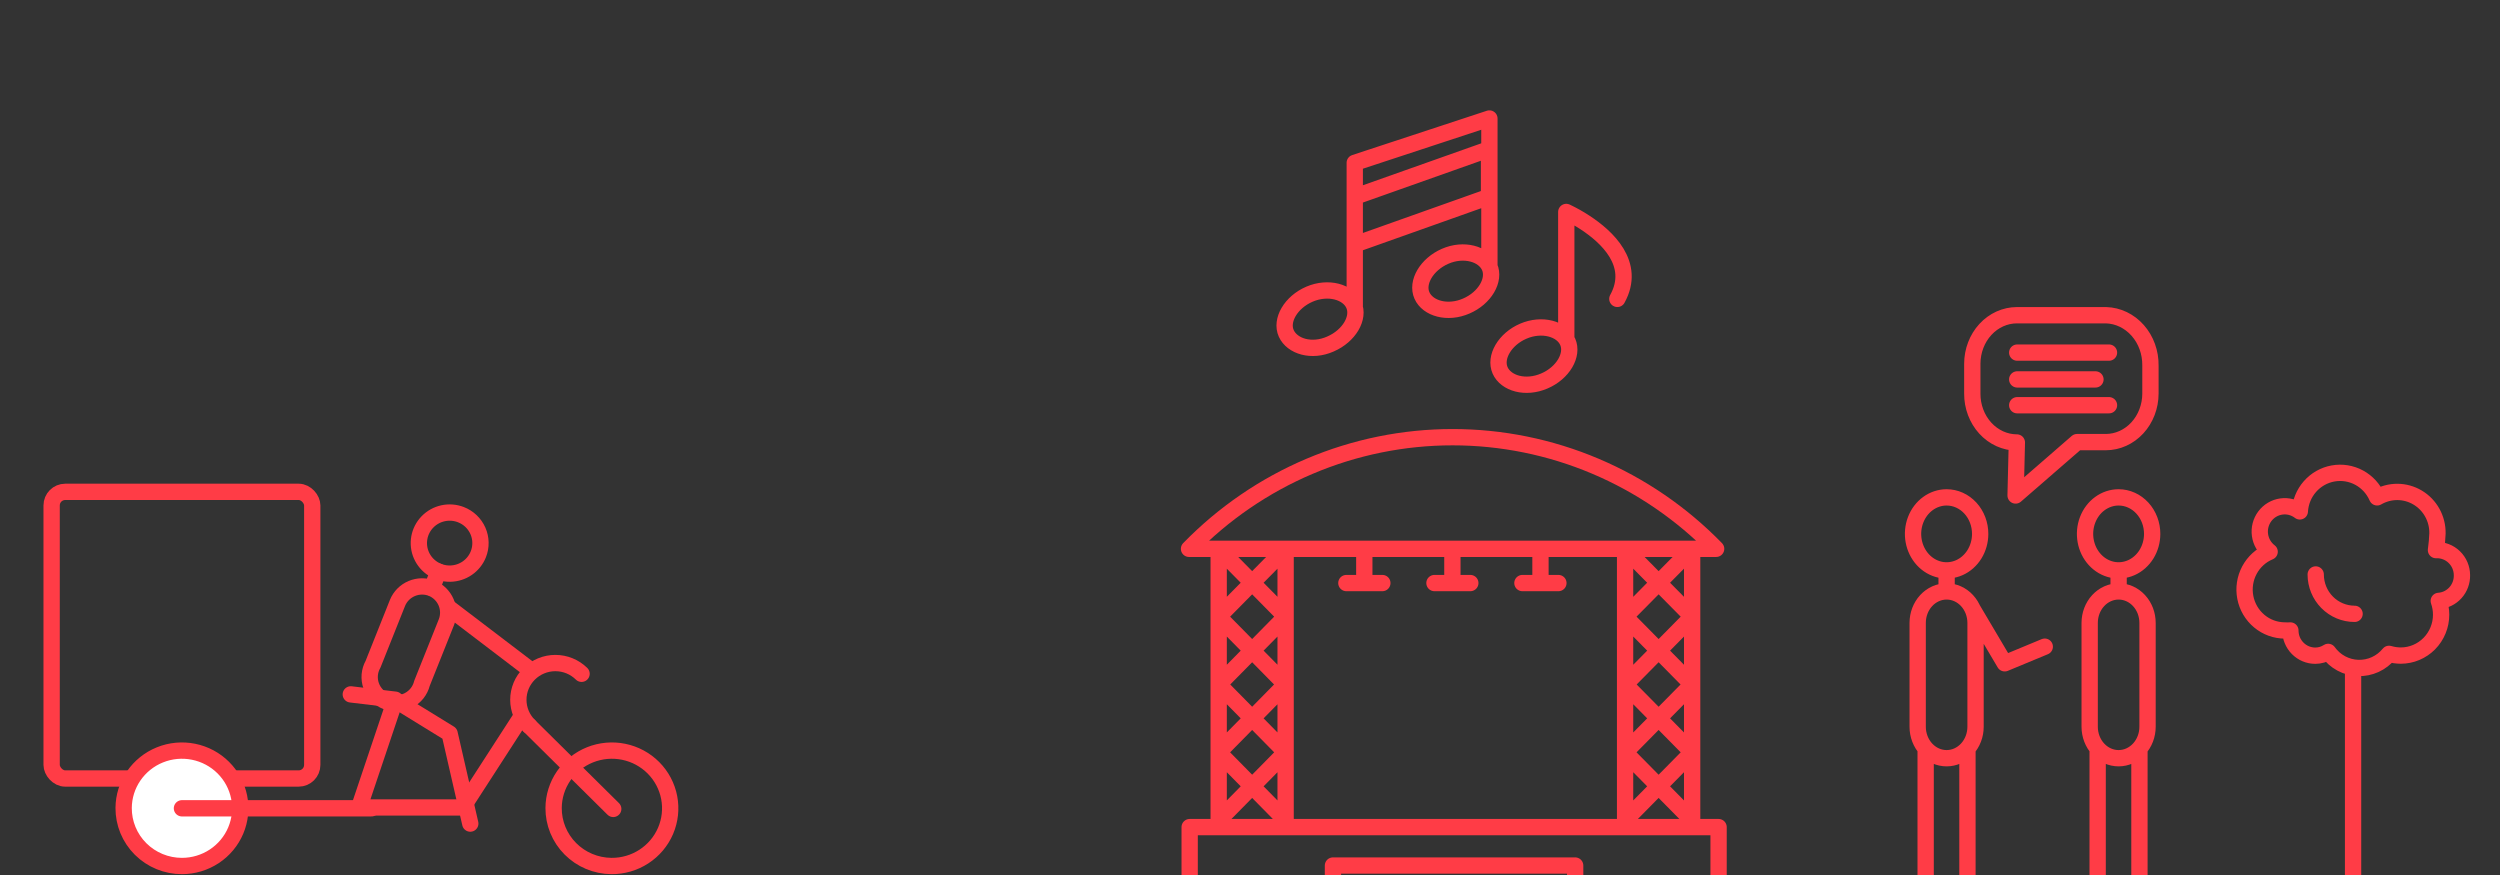 <svg width="460" height="161" viewBox="0 0 460 161" fill="none" xmlns="http://www.w3.org/2000/svg">
<rect x="0" y="0" width="460" height="161" fill="#333333" stroke="none"/>
<g clip-path="url(#clip0_98_1101)">
<g clip-path="url(#clip1_98_1101)">
<path d="M432.966 122.81V161M433.243 112.945C431.346 112.945 429.527 112.182 428.186 110.823C426.844 109.465 426.091 107.622 426.091 105.701M452.999 105.841C452.997 105.216 452.87 104.598 452.627 104.024C452.383 103.449 452.027 102.931 451.58 102.499C451.134 102.067 450.606 101.732 450.028 101.512C449.45 101.292 448.835 101.192 448.218 101.219C448.363 100.197 448.455 99.169 448.495 98.138C448.516 96.811 448.189 95.503 447.548 94.346C446.907 93.189 445.975 92.225 444.847 91.552C443.718 90.879 442.434 90.521 441.124 90.514C439.815 90.508 438.527 90.853 437.392 91.514C436.723 89.964 435.559 88.686 434.086 87.889C432.613 87.091 430.917 86.82 429.273 87.118C427.629 87.416 426.132 88.267 425.024 89.533C423.916 90.799 423.262 92.406 423.167 94.096C422.195 93.35 420.97 93.026 419.763 93.195C418.555 93.364 417.463 94.012 416.726 94.996C415.99 95.98 415.67 97.221 415.837 98.444C416.004 99.668 416.644 100.774 417.616 101.519C416.023 102.179 414.706 103.379 413.889 104.913C413.073 106.447 412.808 108.221 413.139 109.931C413.47 111.641 414.377 113.182 415.705 114.29C417.033 115.398 418.7 116.005 420.421 116.007C420.756 116.028 421.093 116.028 421.428 116.007C421.428 117.238 421.911 118.419 422.771 119.289C423.631 120.16 424.796 120.649 426.012 120.649C426.852 120.647 427.674 120.404 428.383 119.948C429.018 120.835 429.845 121.562 430.801 122.075C431.757 122.588 432.816 122.873 433.897 122.907C434.978 122.942 436.052 122.726 437.038 122.276C438.024 121.825 438.895 121.152 439.585 120.309C440.284 120.517 441.009 120.625 441.738 120.629C443.708 120.629 445.598 119.836 446.991 118.425C448.384 117.014 449.166 115.1 449.166 113.105C449.165 112.239 449.018 111.38 448.732 110.564C449.906 110.482 451.003 109.946 451.798 109.067C452.592 108.188 453.022 107.033 452.999 105.841Z" stroke="#FF3C46" stroke-width="3" stroke-linecap="round" stroke-linejoin="round"/>
</g>
<path d="M358.176 108.82C356.764 108.82 355.41 109.431 354.411 110.517C353.413 111.603 352.852 113.075 352.852 114.611V133.721C352.852 135.257 353.413 136.73 354.411 137.816C355.41 138.902 356.764 139.512 358.176 139.512C359.588 139.512 360.943 138.902 361.941 137.816C362.94 136.73 363.501 135.257 363.501 133.721V114.611C363.501 113.851 363.363 113.098 363.095 112.395C362.828 111.693 362.435 111.054 361.941 110.517C361.447 109.979 360.86 109.552 360.214 109.261C359.568 108.97 358.875 108.82 358.176 108.82ZM358.176 108.82V104.976M362.904 111.971L368.867 122.047L376.236 118.989M371.167 69.813H385.564M371.167 64.879H388.056M371.167 74.562H388.056M354.321 137.729V163M362.01 137.729V163M389.824 108.82C388.412 108.82 387.058 109.431 386.059 110.517C385.061 111.603 384.5 113.075 384.5 114.611V133.721C384.5 135.257 385.061 136.73 386.059 137.816C387.058 138.902 388.412 139.512 389.824 139.512C391.236 139.512 392.59 138.902 393.589 137.816C394.587 136.73 395.148 135.257 395.148 133.721V114.611C395.148 113.851 395.01 113.098 394.743 112.395C394.475 111.693 394.083 111.054 393.589 110.517C393.094 109.979 392.507 109.552 391.861 109.261C391.215 108.97 390.523 108.82 389.824 108.82ZM389.824 108.82V104.976M385.969 137.729V163M393.657 137.729V163M364.352 98.258C364.348 99.586 363.982 100.882 363.301 101.984C362.62 103.085 361.654 103.943 360.525 104.448C359.396 104.952 358.155 105.082 356.958 104.82C355.762 104.559 354.663 103.917 353.801 102.977C352.94 102.036 352.354 100.839 352.117 99.537C351.881 98.234 352.004 96.885 352.472 95.659C352.94 94.433 353.732 93.385 354.747 92.648C355.762 91.911 356.956 91.517 358.176 91.517C358.989 91.517 359.794 91.692 360.545 92.031C361.295 92.37 361.977 92.867 362.551 93.493C363.125 94.119 363.579 94.863 363.888 95.68C364.197 96.498 364.355 97.374 364.352 98.258ZM387.503 58C389.713 58.061 391.812 59.068 393.344 60.803C394.875 62.538 395.715 64.861 395.681 67.265V72.431C395.675 74.794 394.809 77.059 393.273 78.73C391.736 80.401 389.654 81.343 387.481 81.349H382.178L370.869 91.17L371.104 81.418C370.022 81.415 368.952 81.18 367.954 80.727C366.957 80.273 366.051 79.61 365.289 78.775C364.528 77.94 363.925 76.95 363.516 75.861C363.106 74.773 362.899 73.607 362.904 72.431V66.918C362.91 64.555 363.776 62.29 365.312 60.619C366.849 58.948 368.931 58.006 371.104 58H387.503ZM396 98.258C395.996 99.586 395.63 100.882 394.949 101.984C394.268 103.085 393.301 103.943 392.173 104.448C391.044 104.952 389.803 105.082 388.606 104.82C387.409 104.559 386.311 103.917 385.449 102.977C384.587 102.036 384.001 100.839 383.765 99.537C383.528 98.234 383.652 96.885 384.12 95.659C384.588 94.433 385.379 93.385 386.395 92.648C387.41 91.911 388.603 91.517 389.824 91.517C390.637 91.517 391.442 91.692 392.192 92.031C392.943 92.37 393.625 92.867 394.199 93.493C394.772 94.119 395.227 94.863 395.536 95.68C395.845 96.498 396.003 97.374 396 98.258Z" stroke="#FF3C46" stroke-width="3" stroke-linecap="round" stroke-linejoin="round"/>
<path d="M288.194 62.042V39.001C289.391 39.57 290.548 40.221 291.658 40.949C295.621 43.547 301.151 48.549 297.591 54.995M249.274 56.27V29.957L274.05 21.804V48.814M245.264 163.228H218.899V152.188H316.22V163.228H289.855M224.238 125.923L236.555 138.43L224.238 150.937V100.982L236.555 113.465L224.238 125.972M236.555 125.923L224.238 138.43L236.555 150.937V100.982L224.238 113.465L236.555 125.972M299.015 125.923L311.355 138.43L299.015 150.937V100.982L311.355 113.465L299.015 125.972M311.355 125.923L299.015 138.43L311.355 150.937V100.982L299.015 113.465L311.355 125.972M251.031 101.03V107.283M247.732 107.283H254.353M283.447 101.03V107.283M280.125 107.283H286.746M267.239 101.03V107.283M263.94 107.283H270.538M284.159 70.1C287.6 68.632 289.523 65.289 288.455 62.884C287.387 60.479 283.708 59.469 280.291 60.936C276.874 62.403 274.952 65.746 276.02 68.151C277.087 70.556 280.718 71.591 284.159 70.1ZM249.274 36.211L273.979 27.456V36.211L249.274 44.99V36.211ZM244.813 63.293C248.254 61.802 250.176 58.483 249.108 56.077C248.04 53.672 244.362 52.662 240.945 54.129C237.527 55.596 235.582 58.94 236.673 61.345C237.765 63.75 241.372 64.832 244.813 63.293ZM269.778 56.318C273.219 54.851 275.141 51.508 274.074 49.102C273.006 46.697 269.327 45.663 265.91 47.154C262.493 48.645 260.57 51.965 261.638 54.37C262.706 56.775 266.361 57.809 269.778 56.318ZM245.264 159.259H289.831V167.196H245.264V159.259ZM315.769 100.982C309.43 94.476 301.879 89.31 293.554 85.784C285.229 82.258 276.297 80.443 267.275 80.443C258.252 80.443 249.32 82.258 240.995 85.784C232.671 89.31 225.119 94.476 218.78 100.982H315.769Z" stroke="#FF3C46" stroke-width="3" stroke-linecap="round" stroke-linejoin="round"/>
<path d="M112.485 159.345C114.608 159.366 116.689 158.762 118.466 157.612C120.242 156.461 121.634 154.814 122.464 152.88C123.294 150.945 123.526 148.811 123.13 146.746C122.734 144.682 121.727 142.78 120.239 141.281C118.75 139.783 116.845 138.756 114.766 138.33C112.687 137.904 110.527 138.098 108.56 138.887C106.592 139.677 104.906 141.027 103.714 142.766C102.522 144.505 101.878 146.555 101.864 148.657C101.845 151.467 102.952 154.17 104.943 156.173C106.934 158.177 109.646 159.317 112.485 159.345V159.345Z" stroke="#FF3C46" stroke-width="3" stroke-linecap="round" stroke-linejoin="round"/>
<path d="M107.008 123.975C106.374 123.348 105.622 122.851 104.795 122.513C103.967 122.174 103.08 122 102.185 122.001C100.377 122.003 98.643 122.717 97.366 123.986C96.089 125.255 95.373 126.974 95.375 128.767C95.376 129.654 95.553 130.532 95.897 131.352C96.24 132.171 96.743 132.916 97.377 133.542" stroke="#FF3C46" stroke-width="3" stroke-linecap="round" stroke-linejoin="round"/>
<path d="M97.377 133.542L112.836 148.841" stroke="#FF3C46" stroke-width="3" stroke-linecap="round" stroke-linejoin="round"/>
<path d="M64.546 127.766L72.737 128.747L66.076 148.573H85.136L95.644 132.316" stroke="#FF3C46" stroke-width="3" stroke-linecap="round" stroke-linejoin="round"/>
<path d="M88.016 101.985C87.606 103.019 86.896 103.909 85.975 104.544C85.055 105.178 83.966 105.527 82.845 105.548C81.725 105.569 80.623 105.26 79.679 104.661C78.736 104.062 77.992 103.199 77.543 102.181C77.094 101.163 76.959 100.036 77.156 98.943C77.353 97.849 77.872 96.838 78.648 96.037C79.425 95.235 80.423 94.68 81.518 94.441C82.612 94.202 83.754 94.289 84.798 94.693C85.493 94.961 86.128 95.363 86.666 95.875C87.204 96.388 87.635 97 87.934 97.677C88.233 98.355 88.394 99.084 88.408 99.823C88.422 100.563 88.289 101.297 88.016 101.985V101.985Z" stroke="#FF3C46" stroke-width="3" stroke-linecap="round" stroke-linejoin="round"/>
<path d="M79.488 108.252C78.288 107.775 76.946 107.789 75.757 108.29C74.567 108.792 73.627 109.741 73.142 110.928L68.641 122.213C68.301 122.815 68.094 123.483 68.035 124.171C67.977 124.859 68.067 125.551 68.301 126.202C68.534 126.852 68.906 127.445 69.39 127.942C69.874 128.438 70.459 128.826 71.107 129.08C71.755 129.334 72.45 129.447 73.146 129.412C73.842 129.378 74.522 129.196 75.141 128.879C75.76 128.563 76.303 128.118 76.735 127.576C77.166 127.034 77.476 126.407 77.642 125.737L82.143 114.474C82.6 113.298 82.579 111.992 82.084 110.832C81.588 109.671 80.658 108.746 79.488 108.252V108.252Z" stroke="#FF3C46" stroke-width="3" stroke-linecap="round" stroke-linejoin="round"/>
<path d="M79.488 108.185L80.658 105.175" stroke="#FF3C46" stroke-width="3" stroke-linecap="round" stroke-linejoin="round"/>
<path d="M73.232 129.127L82.728 134.97L86.531 151.54" stroke="#FF3C46" stroke-width="3" stroke-linecap="round" stroke-linejoin="round"/>
<path d="M82.481 111.754L97.76 123.395" stroke="#FF3C46" stroke-width="3" stroke-linecap="round" stroke-linejoin="round"/>
<rect x="9.5" y="90.5" width="47.955" height="52.745" rx="2.5" stroke="#FF3C46" stroke-width="3"/>
<path d="M33.477 159.345C35.596 159.345 37.667 158.724 39.43 157.561C41.192 156.397 42.567 154.743 43.381 152.807C44.195 150.871 44.412 148.739 44.004 146.681C43.595 144.624 42.581 142.732 41.087 141.244C39.594 139.756 37.69 138.739 35.613 138.322C33.537 137.904 31.383 138.104 29.421 138.897C27.46 139.69 25.78 141.04 24.592 142.777C23.405 144.514 22.764 146.56 22.75 148.657C22.741 150.058 23.012 151.446 23.546 152.742C24.081 154.039 24.87 155.217 25.867 156.211C26.864 157.204 28.05 157.993 29.356 158.531C30.662 159.069 32.063 159.346 33.477 159.345Z" fill="white" stroke="#FF3C46" stroke-width="3" stroke-linecap="round" stroke-linejoin="round"/>
<path d="M33.477 148.727L68.341 148.727" stroke="#FF3C46" stroke-width="3" stroke-linecap="round" stroke-linejoin="round"/>
</g>
<defs>
<clipPath id="clip0_98_1101">
<rect width="460" height="161" fill="white"/>
</clipPath>
<clipPath id="clip1_98_1101">
<rect width="46" height="78" fill="white" transform="translate(410 85)"/>
</clipPath>
</defs>
</svg>
